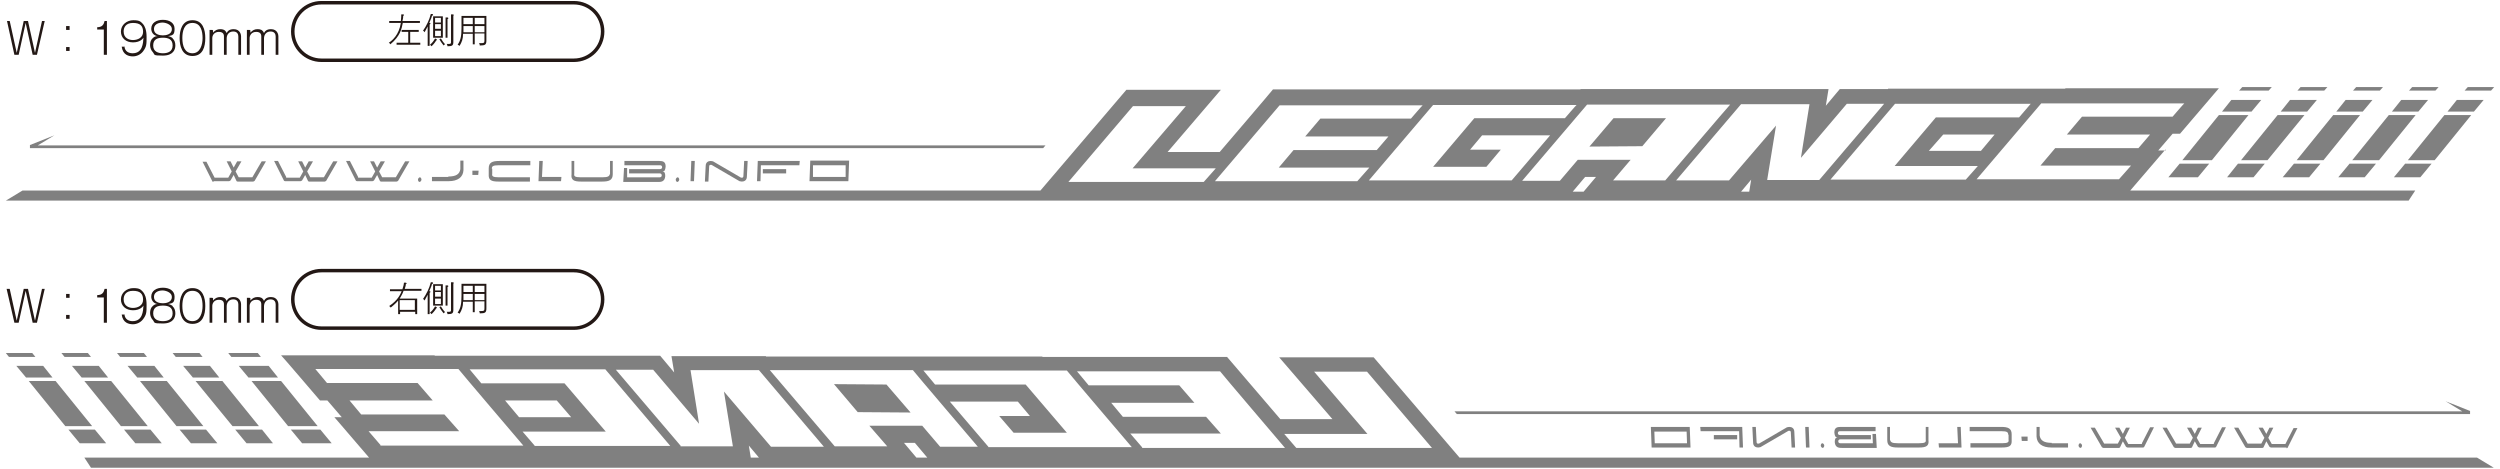 <?xml version="1.0" encoding="UTF-8"?>
<svg xmlns="http://www.w3.org/2000/svg" version="1.1" viewBox="0 0 643 120.6">
  <defs>
    <style>
      .cls-1 {
        fill: gray;
      }

      .cls-2 {
        fill: none;
        stroke: #231815;
        stroke-miterlimit: 10;
        stroke-width: .9px;
      }

      .cls-3 {
        fill: #231815;
      }
    </style>
  </defs>
  <!-- Generator: Adobe Illustrator 28.7.4, SVG Export Plug-In . SVG Version: 1.2.0 Build 166)  -->
  <g>
    <g id="_レイヤー_1" data-name="レイヤー_1">
      <g>
        <g>
          <polygon class="cls-1" points="415 30.4 408.8 37.7 422.4 37.6 428.5 30.4 415 30.4"/>
          <path class="cls-1" d="M557,38.7h-1.9s3.7-4.3,3.7-4.3h1.9s10-11.7,10-11.7h-39.5c0,.1,0,.1,0,.1h-45.6c0,.1,0,.1,0,.1h-12.4s-3.6,4.3-3.6,4.3l.7-4.3h-24.3c0,0,0,0,0,0h-39.5c0,.1,0,.1,0,.1h-31.6c0,0,0,0,0,0h-47.5c0,.1-13.7,16.1-13.7,16.1h-13.4s13.7-16,13.7-16h-24.3c0,0-22.1,25.9-22.1,25.9H5.8l-4.3,2.6h618l1.7-2.6h-73.3l9.1-10.6ZM274.7,46.9l16.7-19.6h13.6s-13.7,16-13.7,16h21.4c0,0-3.1,3.5-3.1,3.5h-34.9ZM312.4,46.7l16.7-19.6h36.8c0-.1-3,3.4-3,3.4h-23.3c0,0-3.9,4.6-3.9,4.6h21.4c0,0-3,3.5-3,3.5h-21.4c0,0-3.8,4.5-3.8,4.5h23.3c0,0-3.1,3.5-3.1,3.5h-36.8ZM351.9,46.6l16.7-19.6h36.9c0-.1-3,3.4-3,3.4h-23.3c0,0-10.6,12.5-10.6,12.5h13.7s3.7-4.4,3.7-4.4h-7.9s3.1-3.7,3.1-3.7h17.5s-9.9,11.6-9.9,11.6h-36.9ZM407.3,49.3h-2.8l3.2-3.8h2.8s-3.2,3.8-3.2,3.8ZM414.8,46.5l4.6-5.4h-13.6s-4.6,5.4-4.6,5.4h-9.7s16.7-19.6,16.7-19.6h36.8c0-.1-16.7,19.5-16.7,19.5h-13.5ZM449.9,49.3h-2.1l2.6-3.1-.5,3.1ZM454.5,46.4l2.3-14.1-12.1,14.1h-13.6s16.7-19.6,16.7-19.6h17.6c0,0-2.2,13.8-2.2,13.8l11.8-13.9h9.6s-16.7,19.6-16.7,19.6h-13.5ZM470.7,46.3l16.7-19.6h34.9c0,0-3,3.5-3,3.5h-21.4c0,0-10.6,12.5-10.6,12.5h21.4c0,0-3.1,3.5-3.1,3.5h-34.9ZM513.1,34.5l-3.6,4.3h-13.4s3.7-4.2,3.7-4.2h13.3ZM508.3,46.2l16.7-19.6h36.8c0-.1-3,3.4-3,3.4h-23.3c0,0-3.9,4.6-3.9,4.6h21.4c0,0-3,3.5-3,3.5h-21.4c0,0-3.8,4.5-3.8,4.5h23.3c0,0-3.1,3.5-3.1,3.5h-36.8Z"/>
          <path class="cls-1" d="M54.9,46.6h4c.1,0,.3-.1.4-.2l.8-1.4.7,1.5c0,.1.2.2.3.2h4c.1,0,.3-.1.4-.2l2.9-5h-1.1l-2.4,4.1h-3.5l-.8-1.5,1.5-2.6h-1.1l-.9,1.6-.8-1.6h-1l1.3,2.6-.9,1.6h-3.5l-2.1-4.1h-1l2.5,5c0,.1.2.2.3.2Z"/>
          <path class="cls-1" d="M73.6,45.5l-2.1-4.1h-1l2.5,5c0,.1.2.2.3.2h4c.1,0,.3-.1.4-.2l.8-1.4.7,1.5c0,.1.2.2.3.2h4c.1,0,.3-.1.4-.2l2.9-5h-1.1l-2.4,4.1h-3.5l-.8-1.5,1.5-2.6h-1.1l-.9,1.6-.8-1.6h-1l1.3,2.6-.9,1.6h-3.5Z"/>
          <path class="cls-1" d="M92.1,45.5l-2.1-4.1h-1l2.5,5c0,.1.2.2.3.2h4c.1,0,.3-.1.4-.2l.8-1.4.7,1.5c0,.1.2.2.3.2h4c.1,0,.3-.1.4-.2l2.9-5h-1.1l-2.4,4.1h-3.5l-.8-1.5,1.5-2.6h-1.1l-.9,1.6-.8-1.6h-1l1.3,2.6-.9,1.6h-3.5Z"/>
          <path class="cls-1" d="M107.5,46.2c0,.3.2.6.4.6s.5-.3.5-.6c0-.3-.2-.6-.4-.6s-.5.3-.5.6Z"/>
          <path class="cls-1" d="M115.3,45.5h-4.2v1.1s4.3,0,4.3,0c2.3,0,3.7-1,3.8-2.8v-2.5c.1,0-.8,0-.8,0v2.2c-.2,1.3-1.1,1.9-3.1,1.9Z"/>
          <polygon class="cls-1" points="123 45 123.1 43.9 121.5 43.9 121.5 45 123 45"/>
          <path class="cls-1" d="M126.5,43.4c0-.6.2-.9,1.8-.9h8.1v-1.1s-8,0-8,0c-1.8,0-2.7.4-2.7,1.9v1.5c-.1,1.5.6,1.9,2.5,1.9h8.1v-1.1s-8,0-8,0c-1.6,0-1.8-.3-1.7-.9v-1.3Z"/>
          <polygon class="cls-1" points="138.7 41.4 138.5 46.6 144.3 46.6 144.4 45.5 139.4 45.5 139.6 41.4 138.7 41.4"/>
          <path class="cls-1" d="M147.9,41.4h-.9v3.4c-.2,1.5.6,1.9,2.4,1.9h5.5c1.8,0,2.7-.4,2.7-1.9v-3.4c.1,0-.7,0-.7,0v3.3c-.2.6-.4.9-2,.9h-5.5c-1.6,0-1.8-.3-1.7-.9v-3.3Z"/>
          <path class="cls-1" d="M171.2,42.8c0-1.2-.7-1.4-1.6-1.4h-9v1.1s9.2,0,9.2,0c.3,0,.5.2.5.5,0,.3-.2.5-.6.5h-7.9v1.1s7.9,0,7.9,0c.3,0,.5.2.5.5,0,.3-.2.5-.5.5h-8.4v-2.4c.1,0-.8,0-.8,0l-.2,3.6h9c.6,0,1.7,0,1.8-1.5,0-.9-.2-1.1-.7-1.2.5,0,.7-.3.8-1.2Z"/>
          <path class="cls-1" d="M173.8,46.2c0,.3.2.6.4.6s.5-.3.5-.6c0-.3-.2-.6-.4-.6s-.5.3-.5.6Z"/>
          <polygon class="cls-1" points="178.5 46.6 178.7 41.4 177.8 41.4 177.6 46.6 178.5 46.6"/>
          <path class="cls-1" d="M190.9,45.7c0,0-.2,0-.3,0l-7.2-4.2c-.1,0-.4-.1-.6-.1-.6,0-1.3.3-1.3,1.3l-.2,4h.9l.2-3.9c0-.3.2-.4.3-.4s.2,0,.3,0l7.2,4.2c.1,0,.4.1.6.1.6,0,1.3-.3,1.3-1.3l.2-4h-.9l-.2,3.9c0,.3-.2.4-.3.4Z"/>
          <polygon class="cls-1" points="202.2 44.6 202.2 43.5 196.2 43.5 196.2 44.6 202.2 44.6"/>
          <polygon class="cls-1" points="205.7 41.4 194.9 41.4 194.7 46.6 195.6 46.6 195.7 42.5 205.6 42.5 205.7 41.4"/>
          <path class="cls-1" d="M218.2,46.6l.2-5.3h-10l-.2,5.3h10ZM209.2,42.5h8.3v3h-8.4v-3Z"/>
          <polygon class="cls-1" points="583.2 41.2 592.7 29.6 585.8 29.6 576.4 41.2 583.2 41.2"/>
          <polygon class="cls-1" points="624.5 25.7 617.6 25.7 615.2 28.7 622 28.7 624.5 25.7"/>
          <polygon class="cls-1" points="595.9 25.7 589 25.7 586.6 28.7 593.4 28.7 595.9 25.7"/>
          <polygon class="cls-1" points="587.1 45.6 593.9 45.6 596.8 42.1 590 42.1 587.1 45.6"/>
          <polygon class="cls-1" points="610.2 25.7 603.3 25.7 600.9 28.7 607.7 28.7 610.2 25.7"/>
          <polygon class="cls-1" points="619.3 41.2 626.2 41.2 635.6 29.6 628.7 29.6 619.3 41.2"/>
          <polygon class="cls-1" points="615.7 45.6 622.5 45.6 625.4 42.1 618.6 42.1 615.7 45.6"/>
          <polygon class="cls-1" points="572.8 45.6 579.6 45.6 582.5 42.1 575.6 42.1 572.8 45.6"/>
          <polygon class="cls-1" points="601.4 45.6 608.2 45.6 611.1 42.1 604.3 42.1 601.4 45.6"/>
          <polygon class="cls-1" points="581.6 25.7 573.9 25.7 571.5 28.7 579.1 28.7 581.6 25.7"/>
          <polygon class="cls-1" points="568.9 41.2 578.3 29.6 570.7 29.6 561.3 41.2 568.9 41.2"/>
          <polygon class="cls-1" points="611.9 41.2 621.3 29.6 614.4 29.6 605 41.2 611.9 41.2"/>
          <polygon class="cls-1" points="629.5 28.7 636.3 28.7 638.8 25.7 631.9 25.7 629.5 28.7"/>
          <polygon class="cls-1" points="557.7 45.6 565.3 45.6 568.2 42.1 560.6 42.1 557.7 45.6"/>
          <polygon class="cls-1" points="597.6 41.2 607 29.6 600.1 29.6 590.7 41.2 597.6 41.2"/>
          <polygon class="cls-1" points="612.9 22.4 606 22.4 605.2 23.3 612.1 23.3 612.9 22.4"/>
          <polygon class="cls-1" points="627.2 22.4 620.4 22.4 619.6 23.3 626.4 23.3 627.2 22.4"/>
          <polygon class="cls-1" points="634.7 22.4 633.9 23.3 640.7 23.3 641.5 22.4 634.7 22.4"/>
          <polygon class="cls-1" points="584.3 22.4 576.7 22.4 575.9 23.3 583.5 23.3 584.3 22.4"/>
          <polygon class="cls-1" points="598.6 22.4 591.7 22.4 590.9 23.3 597.8 23.3 598.6 22.4"/>
          <polygon class="cls-1" points="268.3 38.1 268.9 37.4 9.7 37.4 14 34.8 7.7 37.3 7.7 38.1 8.6 38.1 268.3 38.1"/>
        </g>
        <g>
          <polygon class="cls-1" points="228 98.9 234.2 106.1 220.6 106 214.5 98.8 228 98.9"/>
          <path class="cls-1" d="M95,117.7H21.7s1.7,2.6,1.7,2.6h618s-4.3-2.6-4.3-2.6h-261.7s-22.1-25.8-22.1-25.8h-24.3c0,0,13.7,15.9,13.7,15.9h-13.4s-13.7-16-13.7-16h-47.5c0-.1,0-.1,0-.1h-31.6c0,0,0,0,0,0h-39.5c0-.1,0-.1,0-.1h-24.3c0,0,.7,4.2.7,4.2l-3.6-4.3h-12.4s0,0,0,0h-45.6c0-.1,0-.1,0-.1h-39.5c0-.1,10,11.6,10,11.6h1.9s3.7,4.3,3.7,4.3h-1.9s9.1,10.6,9.1,10.6ZM333.4,115.2l-3.1-3.6h21.4c0,0-13.7-16-13.7-16h13.6s16.7,19.6,16.7,19.6h-34.9ZM293.8,115.1l-3.1-3.6h23.3c0,0-3.8-4.3-3.8-4.3h-21.4c0,0-3-3.6-3-3.6h21.4c0,0-3.9-4.5-3.9-4.5h-23.3c0,0-3-3.6-3-3.6h36.8c0,.1,16.7,19.7,16.7,19.7h-36.8ZM254.2,114.9l-9.9-11.6h17.5s3.1,3.7,3.1,3.7h-7.9s3.7,4.3,3.7,4.3h13.7s-10.6-12.4-10.6-12.4h-23.3c0,0-3-3.6-3-3.6h36.9c0,.1,16.7,19.7,16.7,19.7h-36.9ZM232.5,113.9h2.8s3.2,3.8,3.2,3.8h-2.8s-3.2-3.8-3.2-3.8ZM214.7,114.8l-16.7-19.6h36.8c0,.1,16.7,19.7,16.7,19.7h-9.7s-4.6-5.4-4.6-5.4h-13.6s4.6,5.3,4.6,5.3h-13.5ZM192.6,114.6l2.6,3.1h-2.1s-.5-3.1-.5-3.1ZM175.1,114.7l-16.7-19.6h9.6s11.8,13.9,11.8,13.9l-2.2-13.8h17.6c0,0,16.7,19.7,16.7,19.7h-13.6s-12.1-14.2-12.1-14.2l2.3,14.1h-13.5ZM137.5,114.6l-3.1-3.6h21.4c0,0-10.6-12.4-10.6-12.4h-21.4c0,0-3-3.6-3-3.6h34.9c0,0,16.7,19.7,16.7,19.7h-34.9ZM143.2,103l3.7,4.3h-13.4s-3.6-4.3-3.6-4.3h13.3ZM97.9,114.5l-3.1-3.6h23.3c0,0-3.8-4.3-3.8-4.3h-21.4c0,0-3-3.6-3-3.6h21.4c0,0-3.9-4.5-3.9-4.5h-23.3c0,0-3-3.6-3-3.6h36.8c0,.1,16.7,19.7,16.7,19.7h-36.8Z"/>
          <path class="cls-1" d="M588.1,115.1h-4c-.1,0-.3-.1-.4-.2l-.8-1.4-.7,1.5c0,.1-.2.2-.3.2h-4c-.1,0-.3-.1-.4-.2l-2.9-5h1.1s2.4,4.1,2.4,4.1h3.5s.8-1.5.8-1.5l-1.5-2.6h1.1s.9,1.6.9,1.6l.8-1.6h1s-1.3,2.6-1.3,2.6l.9,1.6h3.5s2.1-4.1,2.1-4.1h1s-2.5,5-2.5,5c0,.1-.2.2-.3.2Z"/>
          <path class="cls-1" d="M569.4,114l2.1-4.1h1s-2.5,5-2.5,5c0,.1-.2.2-.3.2h-4c-.1,0-.3-.1-.4-.2l-.8-1.4-.7,1.5c0,.1-.2.2-.3.2h-4c-.1,0-.3-.1-.4-.2l-2.9-5h1.1s2.4,4.1,2.4,4.1h3.5s.8-1.5.8-1.5l-1.5-2.6h1.1s.9,1.6.9,1.6l.8-1.6h1s-1.3,2.6-1.3,2.6l.9,1.6h3.5Z"/>
          <path class="cls-1" d="M550.9,114l2.1-4.1h1s-2.5,5-2.5,5c0,.1-.2.2-.3.2h-4c-.1,0-.3-.1-.4-.2l-.8-1.4-.7,1.5c0,.1-.2.2-.3.2h-4c-.1,0-.3-.1-.4-.2l-2.9-5h1.1s2.4,4.1,2.4,4.1h3.5s.8-1.5.8-1.5l-1.5-2.6h1.1s.9,1.6.9,1.6l.8-1.6h1s-1.3,2.6-1.3,2.6l.9,1.6h3.5Z"/>
          <path class="cls-1" d="M535.5,114.6c0,.3-.2.6-.4.6s-.5-.3-.5-.6c0-.3.2-.6.4-.6s.5.3.5.6Z"/>
          <path class="cls-1" d="M527.7,114h4.2v1.1s-4.3,0-4.3,0c-2.3,0-3.7-1-3.8-2.8v-2.5c-.1,0,.8,0,.8,0v2.2c.2,1.3,1.1,1.9,3.1,1.9Z"/>
          <polygon class="cls-1" points="520 113.4 519.9 112.3 521.5 112.3 521.5 113.4 520 113.4"/>
          <path class="cls-1" d="M516.5,111.8c0-.6-.2-.9-1.8-.9h-8.1s0-1.1,0-1.1h8.1c1.8,0,2.7.4,2.7,1.9v1.5c.1,1.5-.6,1.9-2.5,1.9h-8.1s0-1.1,0-1.1h8.1c1.6,0,1.8-.3,1.7-.9v-1.3Z"/>
          <polygon class="cls-1" points="504.3 109.8 504.5 115.1 498.7 115.1 498.6 114 503.6 114 503.4 109.8 504.3 109.8"/>
          <path class="cls-1" d="M495.1,109.8h.9v3.4c.2,1.5-.6,1.9-2.4,1.9h-5.5c-1.8,0-2.7-.4-2.7-1.9v-3.4c-.1,0,.7,0,.7,0v3.3c.2.6.4.9,2,.9h5.5c1.6,0,1.8-.3,1.7-.9v-3.3Z"/>
          <path class="cls-1" d="M471.8,111.2c0-1.2.7-1.4,1.6-1.4h9s0,1.1,0,1.1h-9.2c-.3,0-.5.2-.5.5,0,.3.2.5.6.5h7.9s0,1.1,0,1.1h-7.9c-.3,0-.5.2-.5.5,0,.3.2.5.5.5h8.4s-.1-2.4-.1-2.4h.9l.2,3.6h-9c-.6,0-1.7,0-1.8-1.5,0-.9.2-1.1.7-1.2-.5,0-.7-.3-.8-1.2Z"/>
          <path class="cls-1" d="M469.2,114.6c0,.3-.2.6-.4.6s-.5-.3-.5-.6c0-.3.2-.6.4-.6s.5.3.5.6Z"/>
          <polygon class="cls-1" points="464.5 115.1 464.3 109.8 465.2 109.8 465.4 115.1 464.5 115.1"/>
          <path class="cls-1" d="M452.1,114.1c0,0,.2,0,.3,0l7.2-4.2c.1,0,.4-.1.6-.1.6,0,1.3.3,1.3,1.3l.2,4h-.9l-.2-3.9c0-.3-.2-.4-.3-.4s-.2,0-.3,0l-7.2,4.2c-.1,0-.4.1-.6.1-.6,0-1.3-.3-1.3-1.3l-.2-4h.9l.2,3.9c0,.3.2.4.3.4Z"/>
          <polygon class="cls-1" points="440.8 113 440.8 111.9 446.8 111.9 446.8 113 440.8 113"/>
          <polygon class="cls-1" points="437.3 109.8 448.1 109.8 448.3 115.1 447.4 115.1 447.3 110.9 437.4 110.9 437.3 109.8"/>
          <path class="cls-1" d="M434.8,115.1l-.2-5.3h-10s.2,5.3.2,5.3h10ZM433.9,114h-8.3s-.1-3-.1-3h8.3s.1,3,.1,3Z"/>
          <polygon class="cls-1" points="59.8 109.6 50.3 98 57.2 98 66.6 109.6 59.8 109.6"/>
          <polygon class="cls-1" points="18.5 94.1 25.4 94.1 27.8 97.1 21 97.1 18.5 94.1"/>
          <polygon class="cls-1" points="47.1 94.1 54 94.1 56.4 97.1 49.6 97.1 47.1 94.1"/>
          <polygon class="cls-1" points="55.9 114 49.1 114 46.2 110.5 53 110.5 55.9 114"/>
          <polygon class="cls-1" points="32.8 94.1 39.7 94.1 42.1 97.1 35.3 97.1 32.8 94.1"/>
          <polygon class="cls-1" points="23.7 109.6 16.8 109.6 7.4 98 14.3 98 23.7 109.6"/>
          <polygon class="cls-1" points="27.3 114 20.5 114 17.6 110.5 24.4 110.5 27.3 114"/>
          <polygon class="cls-1" points="70.2 114 63.4 114 60.5 110.5 67.4 110.5 70.2 114"/>
          <polygon class="cls-1" points="41.6 114 34.8 114 31.9 110.5 38.7 110.5 41.6 114"/>
          <polygon class="cls-1" points="61.4 94.1 69.1 94.1 71.5 97.1 63.9 97.1 61.4 94.1"/>
          <polygon class="cls-1" points="74.1 109.6 64.7 98 72.3 98 81.7 109.6 74.1 109.6"/>
          <polygon class="cls-1" points="31.1 109.6 21.7 98 28.6 98 38 109.6 31.1 109.6"/>
          <polygon class="cls-1" points="13.5 97.1 6.7 97.1 4.2 94.1 11.1 94.1 13.5 97.1"/>
          <polygon class="cls-1" points="85.3 114 77.7 114 74.8 110.5 82.4 110.5 85.3 114"/>
          <polygon class="cls-1" points="45.4 109.6 36 98 42.9 98 52.3 109.6 45.4 109.6"/>
          <polygon class="cls-1" points="30.1 90.8 37 90.8 37.8 91.8 30.9 91.8 30.1 90.8"/>
          <polygon class="cls-1" points="15.8 90.8 22.6 90.8 23.4 91.8 16.6 91.8 15.8 90.8"/>
          <polygon class="cls-1" points="8.3 90.8 9.1 91.8 2.3 91.8 1.5 90.8 8.3 90.8"/>
          <polygon class="cls-1" points="58.7 90.8 66.3 90.8 67.1 91.8 59.5 91.8 58.7 90.8"/>
          <polygon class="cls-1" points="44.4 90.8 51.3 90.8 52.1 91.8 45.2 91.8 44.4 90.8"/>
          <polygon class="cls-1" points="374.7 106.5 374.1 105.8 633.3 105.8 629 103.2 635.3 105.7 635.3 106.5 634.4 106.5 374.7 106.5"/>
        </g>
        <g>
          <g>
            <path class="cls-3" d="M2.5,5.4l1.8,8.2,1.8-8.2h1.1l1.8,8.2,1.8-8.2h.7l-2,8.7h-1.1l-1.8-8.2-1.8,8.2h-1.1L1.8,5.4h.8Z"/>
            <path class="cls-3" d="M17,7.7v-1h.9v1h-.9ZM17,13.1v-1h.9v1h-.9Z"/>
            <path class="cls-3" d="M27.4,14.1h-.7v-6.5h-1.7v-.6c1.3,0,1.7-.7,1.9-1.6h.6v8.7Z"/>
            <path class="cls-3" d="M32,11.9c.1,1.4,1.2,1.8,2.1,1.8,2.6,0,2.7-2.6,2.8-4-.2.3-.9,1.2-2.7,1.2s-3.1-1.1-3.1-2.8,1.5-2.9,3.2-2.9,1.9.4,2.5,1c.4.5.9,1.4.9,3.3s0,2.5-.9,3.7c-.6.8-1.6,1.3-2.6,1.3s-2.6-.3-2.9-2.5h.8ZM31.8,8.1c0,1.8,1.5,2.2,2.4,2.2,1.2,0,2.6-.6,2.6-2.1s-.7-2.3-2.6-2.3-2.4,1.2-2.4,2.2Z"/>
            <path class="cls-3" d="M44.4,9.9c.5.4.7,1.1.7,1.8,0,1-.5,2.6-3.2,2.6s-2-.2-2.6-.9c-.4-.4-.7-1.1-.7-1.8s.2-1.4.7-1.8c.4-.4.8-.5,1.2-.5-1.2-.2-1.6-1.2-1.6-1.9,0-1.5,1.3-2.3,3-2.3s3,.8,3,2.3-.4,1.7-1.7,1.9c.3,0,.8.2,1.2.5ZM39.4,11.7c0,1.6,1.3,2,2.5,2s2.5-.4,2.5-2-1.1-2-2.5-2-2.5.4-2.5,2ZM39.6,7.5c0,1.4,1.6,1.6,2.3,1.6s2.3-.2,2.3-1.6-2-1.7-2.3-1.7-2.3,0-2.3,1.7Z"/>
            <path class="cls-3" d="M52.8,9.8c0,2.2-.6,4.6-3.3,4.6s-3.3-2.6-3.3-4.6.6-4.6,3.3-4.6,3.3,2.5,3.3,4.6ZM46.9,9.8c0,2,.6,3.9,2.6,3.9s2.6-2.2,2.6-3.9-.4-3.9-2.6-3.9-2.6,2.2-2.6,3.9Z"/>
            <path class="cls-3" d="M54.8,7.8v.6c.5-.6,1.1-.9,1.8-.9s1.3.1,1.7,1c.2-.4.6-1,1.8-1,1.7,0,1.9,1.5,1.9,1.8v4.8h-.7v-4.7c0-.5-.2-1.3-1.3-1.3s-1.7.8-1.7,1.8v4.2h-.7v-4.7c0-.3,0-1.2-1.3-1.2s-1.7,1-1.7,1.6v4.3h-.7v-6.4h.7Z"/>
            <path class="cls-3" d="M64.4,7.8v.6c.5-.6,1.1-.9,1.8-.9s1.3.1,1.7,1c.2-.4.6-1,1.8-1,1.7,0,1.9,1.5,1.9,1.8v4.8h-.7v-4.7c0-.5-.2-1.3-1.3-1.3s-1.7.8-1.7,1.8v4.2h-.7v-4.7c0-.3,0-1.2-1.3-1.2s-1.7,1-1.7,1.6v4.3h-.7v-6.4h.7Z"/>
          </g>
          <path class="cls-2" d="M155,8.1c0,4.1-3.3,7.4-7.4,7.4h-64.9c-4.1,0-7.4-3.3-7.4-7.4h0c0-4.1,3.3-7.4,7.4-7.4h64.9c4.1,0,7.4,3.3,7.4,7.4h0Z"/>
          <g>
            <path class="cls-3" d="M103.6,5.9c-.3,1.6-.7,3.4-3.2,5.5-.1-.2-.2-.3-.4-.4.9-.6,2.6-2,3.1-5.1h-3v-.5h3c.1-.9.1-1.3.1-1.7h.5c0,0,.2,0,.2.2s-.1.1-.2.1c0,.3,0,.7-.2,1.4h4.5v.5h-4.6ZM102,11.5v-.5h3v-2.8h-1.7v-.5h4.4v.5h-2.2v2.8h2.6v.5h-6.2Z"/>
            <path class="cls-3" d="M111.1,4c0,.3-.3,1-.7,1.9h.2s.1,0,.1.2c0,.1-.1.1-.2.2v5.5h-.5v-5c-.4.8-.7,1.3-.8,1.5-.1-.2-.2-.3-.4-.4.9-1.3,1.6-2.7,2-4.3h.5c0,.2.1.2.1.3,0,0,0,.1-.2.1ZM112.3,10.4s0,0-.1,0c-.4.7-.9,1.2-1.2,1.5,0,0-.3-.3-.4-.4.5-.4.9-.9,1.3-1.6l.4.2c0,0,.1,0,.1.1s0,0-.1,0ZM111.4,9.7v-5.5h2.5v5.5h-2.5ZM113.4,4.6h-1.5v1.2h1.5v-1.2ZM113.4,6.2h-1.5v1.2h1.5v-1.2ZM113.4,7.9h-1.5v1.4h1.5v-1.4ZM114.1,11.7c-.5-.6-.8-1.1-1.1-1.6l.4-.2c.3.5.6,1,1.1,1.5-.2,0-.3.2-.4.3ZM115.1,4.9v4.8h-.5v-5.2h.5c0,0,.2,0,.2.2s0,.1-.2.2ZM116.6,4.1v6.7c0,.9-.3,1.1-1.5,1.1,0-.2-.1-.4-.2-.6.1,0,.4,0,.6,0,.5,0,.5-.2.5-.5V3.7h.5c0,0,.2,0,.2.2s-.2.2-.3.2Z"/>
            <path class="cls-3" d="M122.1,11.4h-.5v-2.7h-2.5c0,1.3-.3,2.1-.9,3.1-.2-.1-.2-.2-.5-.3.7-1,1-2,1-4.3v-3.1h6.4v6.3c0,1.1-.3,1.3-1.7,1.3,0-.3-.1-.5-.2-.6.2,0,.4,0,.6,0,.7,0,.8-.1.8-.7v-1.8h-2.5v2.7ZM121.6,6.7h-2.4v.6c0,.2,0,.6,0,1h2.4v-1.6ZM121.6,4.6h-2.4v1.6h2.4v-1.6ZM122.1,6.2h2.5v-1.6h-2.5v1.6ZM122.1,8.3h2.5v-1.6h-2.5v1.6Z"/>
          </g>
        </g>
        <g>
          <g>
            <path class="cls-3" d="M2.5,74.3l1.8,8.2,1.8-8.2h1.1l1.8,8.2,1.8-8.2h.7l-2,8.7h-1.1l-1.8-8.2-1.8,8.2h-1.1l-2-8.7h.8Z"/>
            <path class="cls-3" d="M17,76.6v-1h.9v1h-.9ZM17,82v-1h.9v1h-.9Z"/>
            <path class="cls-3" d="M27.4,83h-.7v-6.5h-1.7v-.6c1.3,0,1.7-.7,1.9-1.6h.6v8.7Z"/>
            <path class="cls-3" d="M32,80.8c.1,1.4,1.2,1.8,2.1,1.8,2.6,0,2.7-2.6,2.8-4-.2.3-.9,1.2-2.7,1.2s-3.1-1.1-3.1-2.8,1.5-2.9,3.2-2.9,1.9.4,2.5,1c.4.5.9,1.4.9,3.3s0,2.5-.9,3.7c-.6.8-1.6,1.3-2.6,1.3s-2.6-.3-2.9-2.5h.8ZM31.8,77c0,1.8,1.5,2.2,2.4,2.2,1.2,0,2.6-.6,2.6-2.1s-.7-2.3-2.6-2.3-2.4,1.2-2.4,2.2Z"/>
            <path class="cls-3" d="M44.4,78.8c.5.4.7,1.1.7,1.8,0,1-.5,2.6-3.2,2.6s-2-.2-2.6-.9c-.4-.4-.7-1.1-.7-1.8s.2-1.4.7-1.8c.4-.4.8-.5,1.2-.5-1.2-.2-1.6-1.2-1.6-1.9,0-1.5,1.3-2.3,3-2.3s3,.8,3,2.3-.4,1.7-1.7,1.9c.3,0,.8.2,1.2.5ZM39.4,80.6c0,1.6,1.3,2,2.5,2s2.5-.4,2.5-2-1.1-2-2.5-2-2.5.4-2.5,2ZM39.6,76.4c0,1.4,1.6,1.6,2.3,1.6s2.3-.2,2.3-1.6-2-1.7-2.3-1.7-2.3,0-2.3,1.7Z"/>
            <path class="cls-3" d="M52.8,78.7c0,2.2-.6,4.6-3.3,4.6s-3.3-2.6-3.3-4.6.6-4.6,3.3-4.6,3.3,2.5,3.3,4.6ZM46.9,78.7c0,2,.6,3.9,2.6,3.9s2.6-2.2,2.6-3.9-.4-3.9-2.6-3.9-2.6,2.2-2.6,3.9Z"/>
            <path class="cls-3" d="M54.8,76.7v.6c.5-.6,1.1-.9,1.8-.9s1.3.1,1.7,1c.2-.4.6-1,1.8-1,1.7,0,1.9,1.5,1.9,1.8v4.8h-.7v-4.7c0-.5-.2-1.3-1.3-1.3s-1.7.8-1.7,1.8v4.2h-.7v-4.7c0-.3,0-1.2-1.3-1.2s-1.7,1-1.7,1.6v4.3h-.7v-6.4h.7Z"/>
            <path class="cls-3" d="M64.4,76.7v.6c.5-.6,1.1-.9,1.8-.9s1.3.1,1.7,1c.2-.4.6-1,1.8-1,1.7,0,1.9,1.5,1.9,1.8v4.8h-.7v-4.7c0-.5-.2-1.3-1.3-1.3s-1.7.8-1.7,1.8v4.2h-.7v-4.7c0-.3,0-1.2-1.3-1.2s-1.7,1-1.7,1.6v4.3h-.7v-6.4h.7Z"/>
          </g>
          <path class="cls-2" d="M155,77c0,4.1-3.3,7.4-7.4,7.4h-64.9c-4.1,0-7.4-3.3-7.4-7.4h0c0-4.1,3.3-7.4,7.4-7.4h64.9c4.1,0,7.4,3.3,7.4,7.4h0Z"/>
          <g>
            <path class="cls-3" d="M103.8,74.8c-.3.9-.8,1.6-1,2h4.5v4h-.5v-.6h-3.9v.6h-.5v-3.5c-.7.9-1.6,1.5-1.9,1.8-.2-.2-.3-.3-.4-.4,2.3-1.5,2.9-3.1,3.2-3.8h-3v-.5h3.2c.3-.9.4-1.4.4-1.7h.5c.1.1.2.1.2.2s0,.1-.2.1c0,.3-.1.7-.3,1.3h4.3v.5h-4.5ZM106.7,77.2h-3.9v2.5h3.9v-2.5Z"/>
            <path class="cls-3" d="M111.1,73c0,.3-.3,1-.7,1.9h.2s.1,0,.1.2c0,.1-.1.1-.2.2v5.5h-.5v-5c-.4.8-.7,1.3-.8,1.5-.1-.2-.2-.3-.4-.4.9-1.3,1.6-2.7,2-4.3h.5c0,.2.1.2.1.3,0,0,0,.1-.2.1ZM112.3,79.3s0,0-.1,0c-.4.7-.9,1.2-1.2,1.5,0,0-.3-.3-.4-.4.5-.4.9-.9,1.3-1.6l.4.2c0,0,.1,0,.1.1s0,0-.1,0ZM111.4,78.6v-5.5h2.5v5.5h-2.5ZM113.4,73.5h-1.5v1.2h1.5v-1.2ZM113.4,75.1h-1.5v1.2h1.5v-1.2ZM113.4,76.8h-1.5v1.4h1.5v-1.4ZM114.1,80.6c-.5-.6-.8-1.1-1.1-1.6l.4-.2c.3.5.6,1,1.1,1.5-.2,0-.3.2-.4.3ZM115.1,73.8v4.8h-.5v-5.2h.5c0,0,.2,0,.2.2s0,.1-.2.2ZM116.6,73v6.7c0,.9-.3,1.1-1.5,1.1,0-.2-.1-.4-.2-.6.1,0,.4,0,.6,0,.5,0,.5-.2.5-.5v-7.1h.5c0,0,.2,0,.2.2s-.2.2-.3.2Z"/>
            <path class="cls-3" d="M122.1,80.3h-.5v-2.7h-2.5c0,1.3-.3,2.1-.9,3.1-.2-.1-.2-.2-.5-.3.7-1,1-2,1-4.3v-3.1h6.4v6.3c0,1.1-.3,1.3-1.7,1.3,0-.3-.1-.5-.2-.6.2,0,.4,0,.6,0,.7,0,.8-.1.8-.7v-1.8h-2.5v2.7ZM121.6,75.6h-2.4v.6c0,.2,0,.6,0,1h2.4v-1.6ZM121.6,73.5h-2.4v1.6h2.4v-1.6ZM122.1,75.1h2.5v-1.6h-2.5v1.6ZM122.1,77.2h2.5v-1.6h-2.5v1.6Z"/>
          </g>
        </g>
      </g>
    </g>
  </g>
</svg>